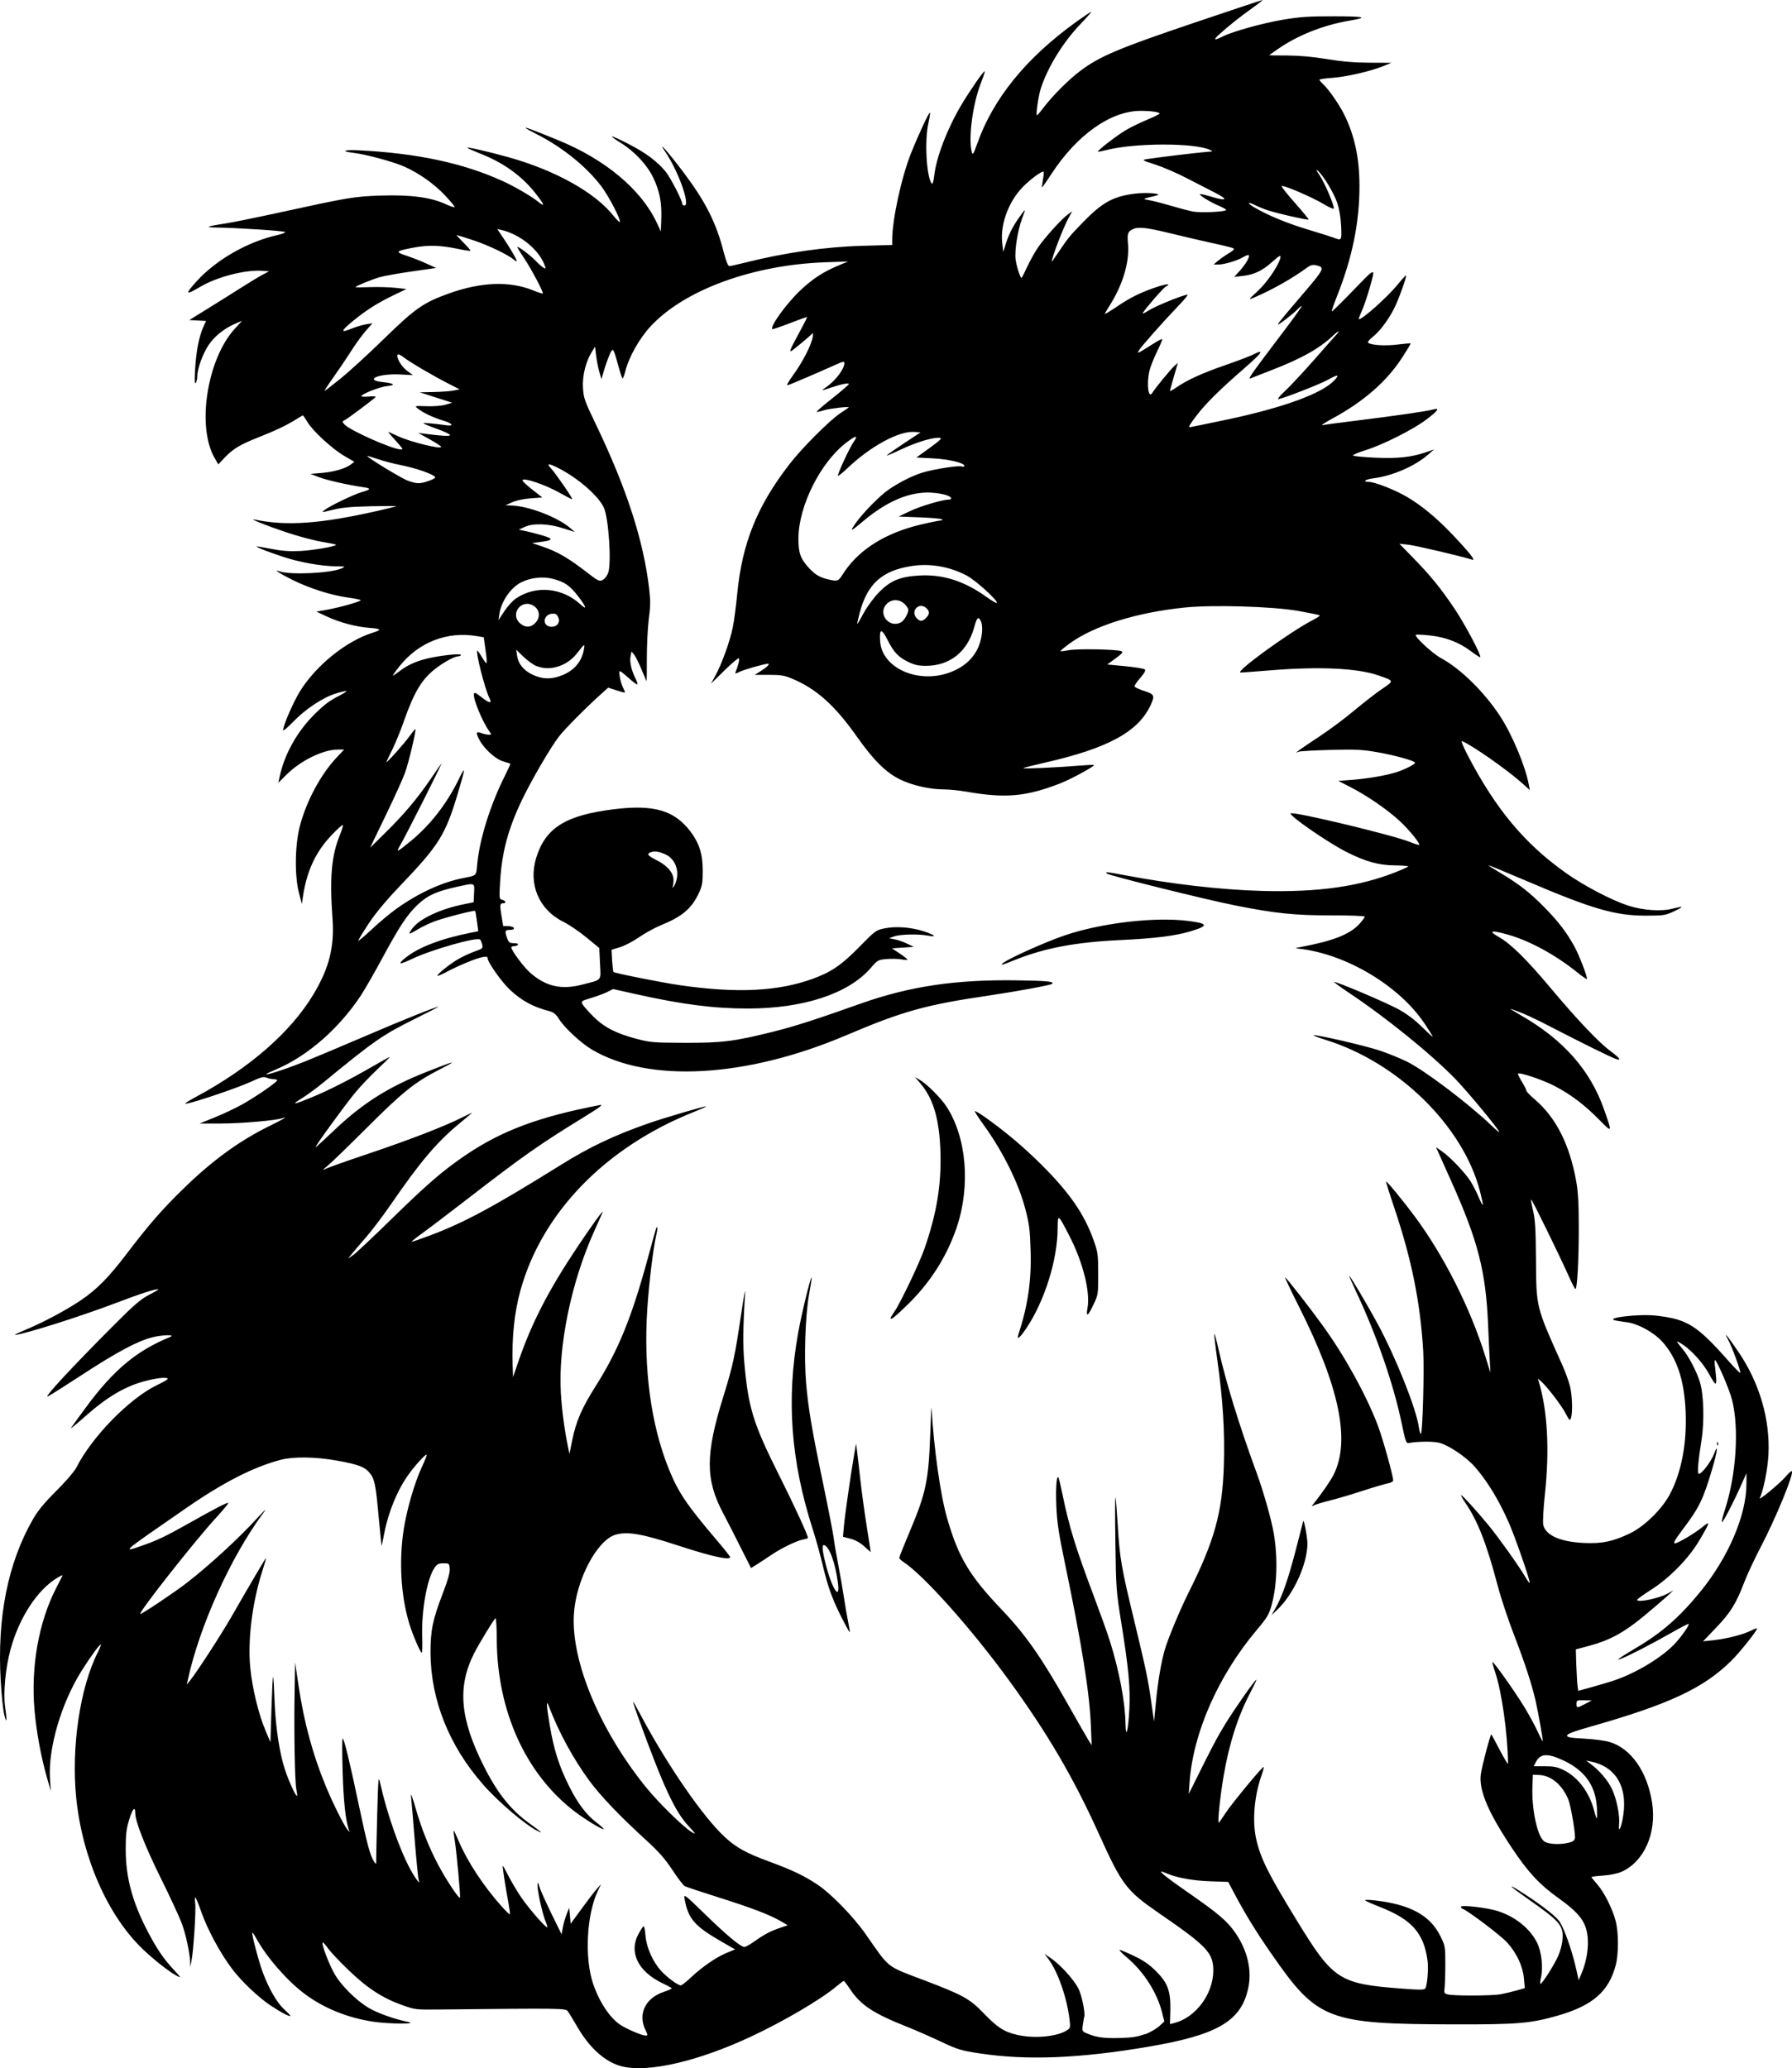 <svg xmlns="http://www.w3.org/2000/svg" xml:space="preserve" id="svg5" version="1.1" viewBox="0 0 445.251 513.864" height="513.864mm" width="445.251mm"><defs id="defs2"></defs><g transform="translate(2178.989,9656.424)" id="layer1"><path id="path233" d="m -2024.289,-9142.964 c -4.123,-0.971 -8.069,-4.408 -11.182,-9.738 -1.052,-1.798 -2.145,-3.592 -2.426,-3.986 -0.552,-0.763 -1.333,-0.775 -31.663,-0.452 -6.153,0.062 -6.289,0.052 -9.485,-1.092 -4.956,-1.774 -8.652,-4.178 -13.317,-8.67 -2.259,-2.173 -4.56,-4.611 -5.112,-5.417 -0.562,-0.807 -1.156,-1.467 -1.312,-1.467 -0.489,0 1.385,5.06 2.832,7.654 1.655,2.962 5.445,6.748 8.611,8.612 2.207,1.302 6.341,2.773 9.704,3.455 2.863,0.583 -4.665,0.543 -8.59,-0.042 -6.32,-0.944 -12.213,-3.319 -16.94,-6.822 -4.394,-3.255 -9.537,-9.132 -12.13,-13.858 -0.469,-0.857 -0.916,-1.494 -1,-1.416 -0.229,0.233 1.635,7.261 2.634,9.919 1.51,4.019 3.488,7.444 5.206,9.029 0.885,0.817 1.614,1.562 1.614,1.653 0,0.406 -2.239,-0.754 -4.956,-2.561 -2.988,-1.998 -7.226,-6.016 -9.485,-9.015 -3.04,-4.028 -6.195,-9.886 -7.798,-14.502 -1.239,-3.572 -1.718,-4.231 -1.406,-1.905 0.25,1.803 -0.448,12.322 -0.958,14.578 l -0.302,1.286 v -1.345 c -0.104,-2.195 -1.01,-6.546 -2.062,-9.437 -0.541,-1.486 -2.863,-6.513 -5.175,-11.17 -3.936,-7.952 -6.393,-14.187 -6.393,-16.231 0,-1.866 -0.666,-1.177 -1.499,1.554 -0.718,2.338 -0.875,3.645 -0.875,7.429 0,6.977 1.676,13.179 5.56,20.569 2.291,4.346 3.863,6.632 6.539,9.509 1.603,1.722 1.708,1.907 0.739,1.416 -1.885,-0.969 -5.56,-3.822 -8.486,-6.602 -8.767,-8.331 -15.139,-22.758 -16.649,-37.695 -1.27,-12.53 0.937,-27.423 5.373,-36.177 0.489,-0.98 0.833,-1.844 0.76,-1.92 -0.219,-0.216 -2.582,3.003 -4.789,6.522 -5.06,8.063 -8.319,19.18 -7.861,26.747 l 0.198,3.123 -0.895,-3.123 c -1.52,-5.288 -2.707,-11.697 -3.165,-17.169 -0.895,-10.655 1.072,-21.7 5.352,-30.03 0.833,-1.616 1.572,-3.065 1.635,-3.22 0.104,-0.155 -0.458,0.073 -1.187,0.497 -5.05,2.977 -9.631,9.986 -11.786,18.038 -1.218,4.53 -1.791,10.711 -1.302,14.071 0.51,3.516 0.406,4.457 -0.208,2.02 -0.281,-1.111 -0.687,-4.975 -0.895,-8.587 -0.895,-15.728 1.812,-29.241 8.059,-40.082 1.229,-2.128 2.822,-4.061 5.789,-7.005 2.249,-2.237 4.456,-4.799 4.914,-5.693 3.925,-7.762 13.306,-17.341 20.189,-20.621 1.395,-0.664 2.541,-1.332 2.551,-1.484 0,-0.498 -2.384,-0.288 -5.341,0.461 -5.196,1.318 -9.673,3.957 -15.451,9.097 -1.957,1.748 -3.425,2.936 -3.248,2.642 0.177,-0.296 1.947,-2.734 3.936,-5.419 6.684,-9.039 12.442,-13.825 20.678,-17.188 1.53,-0.625 -1.718,-0.582 -4.321,0.052 -3.634,0.89 -8.85,3.66 -17.346,9.211 -4.04,2.639 -7.923,5.096 -8.631,5.458 -1.458,0.747 5.674,-6.968 16.336,-17.654 5.039,-5.054 6.726,-6.508 8.704,-7.523 1.353,-0.69 2.405,-1.308 2.343,-1.372 -0.292,-0.292 -4.269,0.984 -10.672,3.427 -8.777,3.344 -23.281,7.913 -24.978,7.865 -0.208,-0.01 1.125,-0.631 2.947,-1.39 4.217,-1.758 9.766,-4.72 13.348,-7.132 4.071,-2.733 6.955,-5.654 11.536,-11.668 5.643,-7.413 8.975,-11.217 14.473,-16.533 7.038,-6.816 13.796,-11.685 21.178,-15.277 3.124,-1.522 4.571,-2.4 3.04,-1.847 -1.603,0.575 -10.318,1.334 -15.285,1.33 h -5.32 l 3.852,-1.556 c 2.124,-0.856 5.247,-2.344 6.945,-3.306 3.394,-1.924 8.465,-5.438 8.475,-5.872 0,-0.151 -0.396,-0.275 -0.895,-0.275 -0.489,0 -1.281,-0.174 -1.749,-0.385 -0.698,-0.318 -1.385,-0.133 -3.967,1.054 -3.103,1.434 -13.348,4.921 -15.784,5.378 -0.937,0.175 -0.271,-0.311 2.416,-1.762 13.265,-7.161 23.416,-16.054 29.018,-25.412 3.884,-6.493 5.216,-11.764 4.717,-18.695 -0.75,-10.399 -0.271,-15.74 1.864,-20.949 0.489,-1.202 0.802,-2.275 0.687,-2.388 -0.115,-0.111 -1.406,1.066 -2.874,2.616 -3.894,4.12 -6.091,8.853 -7.028,15.18 l -0.271,1.837 -0.718,-2.755 c -1.114,-4.282 -1.01,-11.887 0.229,-16.631 1.624,-6.203 5.185,-12.836 9.183,-17.07 l 1.812,-1.928 -1.614,0.01 c -3.655,0.021 -9.214,2.747 -12.713,6.235 l -2.02,2.021 0.271,-1.286 c 1.187,-5.765 4.415,-11.533 8.892,-15.912 2.426,-2.371 3.478,-3.154 6.112,-4.517 0.979,-0.508 1.708,-0.989 1.635,-1.069 -0.104,-0.083 -1.239,0.181 -2.572,0.581 -3.207,0.961 -7.611,3.875 -10.672,7.062 -1.364,1.418 -2.478,2.347 -2.468,2.064 0,-1.223 2.572,-7.077 4.217,-9.723 3.998,-6.412 11.463,-12.423 17.992,-14.476 2.374,-0.749 2.228,-0.984 -0.812,-1.226 -3.446,-0.276 -7.382,-1.335 -10.693,-2.882 l -2.447,-1.145 2.697,-0.481 c 2.957,-0.527 8.08,-1.965 8.309,-2.333 0.104,-0.128 -1.333,-0.433 -3.144,-0.679 -4.154,-0.567 -9.496,-2.261 -13.744,-4.359 -3.103,-1.53 -5.06,-2.813 -3.3,-2.164 2.561,0.952 12.744,0.48 15.42,-0.715 1.072,-0.475 1.02,-0.492 -1.281,-0.524 -3.832,-0.052 -9.079,-0.987 -13.223,-2.359 -3.863,-1.276 -6.612,-2.348 -6.612,-2.573 0,-0.062 1.614,0.198 3.582,0.585 2.624,0.517 4.55,0.66 7.247,0.537 3.321,-0.151 9.277,-1.209 8.902,-1.579 -0.104,-0.083 -1.697,-0.408 -3.603,-0.725 -1.905,-0.317 -5.851,-1.379 -8.788,-2.36 -5.164,-1.732 -9.579,-3.521 -7.715,-3.131 7.861,1.646 16.294,1.04 30.496,-2.188 2.322,-0.528 4.383,-1.035 4.592,-1.125 0.198,-0.094 -2.613,-0.094 -6.247,-0.01 -4.977,0.115 -7.34,0.334 -9.537,0.884 -2.801,0.701 -2.884,0.703 -2.02,0.042 1.343,-1.024 7.278,-3.88 9.162,-4.415 2.384,-0.675 2.499,-0.954 0.489,-1.241 -3.811,-0.546 -9.058,-1.732 -11.057,-2.501 l -2.103,-0.809 2.79,-0.235 c 3.071,-0.259 5.924,-1.091 7.257,-2.111 l 0.854,-0.66 -2.478,-1.444 c -2.999,-1.744 -7.913,-6.272 -9.204,-8.475 -0.521,-0.881 -1.01,-1.6 -1.093,-1.6 -0.104,0 -0.854,0.442 -1.708,0.982 -2.291,1.448 -5.123,2.798 -9.454,4.507 -4.498,1.778 -6.226,2.823 -8.329,5.051 l -1.53,1.623 -0.916,-1.583 c -4.508,-7.792 -1.885,-24.571 5.029,-32.136 l 1.791,-1.962 -1.76,0.752 c -2.634,1.133 -5.06,3.07 -6.518,5.224 -1.458,2.146 -2.822,5.856 -2.832,7.705 0,0.663 -0.177,1.454 -0.396,1.756 -0.281,0.396 -0.333,-0.533 -0.167,-3.306 0.25,-4.446 0.948,-8.092 1.989,-10.443 l 0.729,-1.643 -2.082,-0.109 -2.082,-0.109 4.404,-2.727 c 2.426,-1.5 6.143,-3.833 8.267,-5.184 2.114,-1.351 4.602,-2.852 5.508,-3.334 l 1.655,-0.877 -1.655,-0.119 c -4.269,-0.308 -11.255,1.494 -15.493,3.996 -3.665,2.165 -3.832,1.893 -0.854,-1.398 4.852,-5.354 12.703,-9.84 20.126,-11.495 1.166,-0.26 1.989,-0.597 1.833,-0.748 -0.292,-0.281 -12.067,-1.046 -17.013,-1.106 -3.113,-0.042 -2.499,-0.302 2.405,-1.045 1.614,-0.246 7.476,-1.438 13.036,-2.651 17.492,-3.817 18.741,-4.026 25.384,-4.247 7.299,-0.243 12.39,0.425 16.034,2.104 1.26,0.582 2.291,0.905 2.291,0.717 0,-0.187 -1.072,-1.477 -2.384,-2.867 -2.686,-2.846 -6.33,-5.437 -10.016,-7.107 -2.676,-1.215 -9.621,-3.098 -12.807,-3.472 -3.144,-0.369 -2.291,-0.8 1.239,-0.627 14.556,0.712 26.061,3.16 35.879,7.635 3.092,1.408 7.174,3.794 8.933,5.213 1.749,1.412 1.468,0.642 -0.833,-2.261 -3.363,-4.257 -7.861,-7.484 -13.588,-9.741 -1.614,-0.638 -3.082,-1.293 -3.248,-1.457 -0.364,-0.337 5.404,0.985 10.329,2.368 11.588,3.26 21.428,8.759 25.978,14.524 0.812,1.022 1.52,1.701 1.583,1.51 0.219,-0.662 -2.811,-6.466 -4.612,-8.847 -3.769,-4.956 -9.766,-9.779 -16.159,-12.994 -1.468,-0.737 -2.665,-1.418 -2.665,-1.514 0,-0.191 1.728,0.459 8.027,3.023 11.734,4.776 20.709,12.278 24.572,20.532 l 1.01,2.156 0.115,-3.123 c 0.146,-4.026 -0.406,-6.878 -1.999,-10.214 -1.52,-3.191 -4.716,-6.601 -8.132,-8.691 -1.26,-0.775 -2.228,-1.48 -2.135,-1.567 0.104,-0.083 1.947,0.76 4.134,1.883 4.279,2.194 7.215,4.393 9.246,6.91 1.208,1.51 4.102,7.122 4.102,7.968 0,0.223 0.239,0.405 0.541,0.405 1.52,0 -1.499,-8.493 -4.696,-13.223 -2.228,-3.288 0.448,-0.318 4.311,4.79 5.622,7.448 8.257,12.644 10.162,20.105 0.552,2.145 1.052,3.387 1.364,3.387 0.271,0 2.082,-0.402 4.04,-0.894 9.745,-2.45 19.824,-3.891 28.997,-4.146 l 7.434,-0.207 v -1.214 c 0,-5.089 2.301,-15.647 4.727,-21.699 1.905,-4.747 4.446,-10.171 4.665,-9.952 0.104,0.094 -0.104,1.232 -0.375,2.523 -1.031,4.375 -0.489,13.771 0.875,15.136 0.156,0.165 0.416,-0.739 0.552,-2.01 0.521,-4.593 3.238,-11.675 6.737,-17.572 2.134,-3.584 5.591,-8.576 5.799,-8.367 0.104,0.083 -0.364,1.443 -0.979,3.035 -2.03,5.208 -3.124,13.76 -2.207,17.076 0.219,0.776 0.406,0.476 1.291,-2.02 3.967,-11.3 12.224,-21.459 24.728,-30.434 1.864,-1.337 3.498,-2.431 3.634,-2.431 0.135,0 -1.062,1.364 -2.655,3.03 -4.29,4.47 -8.132,10.688 -9.829,15.906 -0.645,1.96 -1.343,6.783 -0.989,6.763 0.115,-0.01 0.781,-0.771 1.478,-1.701 2.343,-3.1 6.299,-7.078 9.298,-9.333 4.758,-3.591 9.579,-5.628 28.07,-11.874 9.329,-3.152 17.065,-5.73 17.2,-5.73 0.146,0 -1.041,0.93 -2.634,2.067 -3.124,2.242 -5.654,4.255 -8.142,6.491 -1.603,1.441 -1.26,1.589 1.031,0.438 2.332,-1.17 9.798,-3.244 14.597,-4.059 4.467,-0.756 6.497,-0.895 12.89,-0.886 7.726,0.01 8.663,0.268 3.925,1.067 -6.549,1.104 -12.973,3.656 -17.908,7.102 -1.166,0.812 -2.114,1.495 -2.114,1.518 0,0.021 2.03,0.052 4.498,0.052 2.957,0.01 6.33,0.313 9.829,0.889 3.79,0.624 6.872,0.884 10.693,0.902 l 5.362,0.021 -1.989,0.811 c -3.165,1.288 -9.194,2.679 -12.692,2.928 -1.77,0.125 -3.217,0.339 -3.217,0.477 0,0.136 0.437,0.649 0.968,1.138 1.333,1.246 3.905,4.919 5.102,7.319 2.666,5.295 3.884,10.957 3.884,17.998 0,9.045 -1.78,17.737 -5.57,27.293 -0.802,2.019 -1.395,3.733 -1.312,3.81 0.104,0.073 2.488,-2.293 5.372,-5.263 5.831,-6.015 5.602,-6.029 3.8,0.239 -0.489,1.717 -1.291,3.99 -1.77,5.051 -0.479,1.06 -0.781,1.928 -0.656,1.928 0.895,0 7.08,-5.522 9.506,-8.489 1.145,-1.403 2.145,-2.493 2.218,-2.42 0.187,0.183 -1.416,4.777 -2.541,7.3 -1.354,3.025 -3.675,6.284 -5.612,7.866 -1.187,0.974 -1.541,1.457 -1.197,1.642 1.052,0.572 4.321,0.737 7.257,0.37 1.697,-0.213 3.134,-0.337 3.196,-0.275 0.104,0.062 -0.885,1.66 -2.103,3.55 -3.821,5.896 -9.589,10.936 -17.346,15.131 -1.853,1.004 -2.947,1.734 -2.426,1.622 0.521,-0.111 4.404,-0.629 8.631,-1.149 9.569,-1.18 17.221,-2.29 18.814,-2.728 1.812,-0.497 1.353,0.198 -1.614,2.468 -3.207,2.458 -10.787,6.282 -15.16,7.644 -1.843,0.575 -3.228,1.171 -3.071,1.326 0.156,0.155 2.592,0.391 5.414,0.523 5.56,0.26 9.079,-0.108 12.609,-1.32 l 2.082,-0.713 -1.478,1.286 c -3.248,2.845 -8.871,5.285 -13.494,5.859 -2.093,0.259 -2.957,0.911 -1.208,0.911 1.427,0 6.455,1.967 9.319,3.64 3.675,2.142 7.424,5.227 11.266,9.259 4.331,4.551 6.07,6.739 5.112,6.437 -2.822,-0.892 -13.993,-3.517 -15.847,-3.723 l -2.28,-0.254 3.415,3.496 c 4.342,4.454 6.809,7.477 10.297,12.646 2.53,3.762 6.737,11.688 6.383,12.042 -0.104,0.083 -1.125,-0.59 -2.332,-1.491 -2.936,-2.207 -6.205,-3.459 -10.183,-3.902 -1.801,-0.201 -3.373,-0.268 -3.488,-0.148 -0.416,0.416 4.165,4.656 6.216,5.758 4.862,2.605 10.797,8.435 14.733,14.459 2.967,4.544 6.237,12.328 7.101,16.898 l 0.271,1.454 -1.947,-1.754 c -3.665,-3.29 -12.588,-9.524 -14.91,-10.416 -0.281,-0.106 0.344,1.435 1.374,3.424 7.018,13.478 14.15,22.036 24.478,29.36 4.394,3.12 11.203,6.691 15.347,8.057 3.717,1.22 8.35,1.546 11.172,0.783 1.114,-0.301 2.082,-0.48 2.166,-0.399 0.104,0.083 -0.823,0.599 -2.02,1.148 -2.009,0.927 -2.52,1 -6.945,0.995 -7.559,-0.011 -13.275,-1.672 -29.486,-8.6 -5.175,-2.208 -9.444,-3.973 -9.496,-3.921 -0.104,0.052 1.26,0.9 2.915,1.883 4.54,2.692 7.455,4.964 10.953,8.54 3.519,3.593 5.539,6.242 7.486,9.766 1.135,2.08 3.124,7.191 3.124,8.059 0,0.175 -1.114,-0.578 -2.478,-1.674 -5.352,-4.3 -11.682,-7.757 -16.982,-9.277 -4.331,-1.242 -5.248,-1.055 -2.488,0.506 2.999,1.688 6.893,5.526 12.952,12.75 6.518,7.784 11.911,13.461 14.816,15.613 2.322,1.724 2.832,2.435 1.437,1.993 -1.093,-0.342 -8.59,-4.033 -15.711,-7.732 -4.946,-2.571 -7.34,-3.657 -10.464,-4.736 -0.406,-0.141 0.719,0.577 2.489,1.593 10.505,6.021 17.19,13.563 20.616,23.26 2.145,6.04 2.145,6.041 -1.135,2.702 -3.623,-3.689 -7.122,-6.337 -11.162,-8.433 -2.915,-1.513 -8.621,-3.427 -9.027,-3.025 -0.104,0.094 0.333,0.995 0.958,2 0.614,1.004 1.114,2 1.114,2.215 0,0.215 0.927,1.182 2.062,2.149 5.258,4.496 8.631,11.104 10.287,20.174 0.51,2.784 0.666,5.572 0.677,11.733 0,8.039 -0.385,15.255 -0.843,15.23 -0.135,-0.01 -0.802,-1.288 -1.499,-2.847 -2.291,-5.174 -9.329,-19.55 -9.485,-19.389 -0.104,0.083 0.125,1.368 0.479,2.847 0.51,2.147 0.656,4.578 0.708,12.056 0.104,11.979 -0.104,11.445 6.559,26.262 0.718,1.616 1.562,3.924 1.874,5.128 0.593,2.29 0.729,6.834 0.229,8.095 -0.239,0.634 -0.416,0.476 -1.239,-1.149 -0.989,-1.94 -4.633,-6.733 -6.122,-8.034 l -0.843,-0.735 0.229,0.735 c 2.176,7.227 2.717,16.872 1.541,27.95 -0.375,3.453 -0.562,6.876 -0.427,7.606 0.5,2.633 4.206,4.304 10.141,4.57 4.519,0.202 7.122,-0.341 11.39,-2.373 3.613,-1.722 8.059,-6.097 10.006,-9.851 2.842,-5.494 4.175,-12.554 3.842,-20.44 -0.323,-7.839 -2.197,-13.407 -5.872,-17.422 -2.062,-2.251 -5.935,-4.38 -8.631,-4.734 -0.948,-0.126 -2.218,-0.321 -2.801,-0.432 -3.311,-0.626 5.612,-1.727 9.975,-1.23 7.757,0.885 10.1,2.352 18.044,11.324 1.489,1.677 2.77,2.982 2.853,2.9 0.239,-0.245 -2.062,-6.549 -3.051,-8.336 -1.229,-2.221 -0.115,-0.88 2.634,3.163 5.227,7.704 7.861,16.742 7.434,25.445 -0.177,3.612 -1.291,9.165 -2.166,10.792 -0.521,0.968 4.894,-3.482 6.466,-5.315 0.708,-0.837 1.395,-1.427 1.51,-1.312 0.573,0.576 -3.967,11.631 -7.778,18.925 -1.51,2.878 -3.311,6.75 -4.019,8.603 -2.051,5.352 -3.405,7.548 -6.955,11.273 l -3.311,3.461 2.572,-0.274 c 3.29,-0.351 7.413,-1.407 9.339,-2.386 0.823,-0.421 1.499,-0.652 1.499,-0.514 0,0.558 -4.321,5.969 -6.414,8.03 -6.882,6.792 -15.409,10.781 -34.89,16.321 -4.248,1.209 -5.893,1.83 -5.893,2.228 0,0.446 0.802,0.593 4.217,0.768 2.322,0.119 5.164,0.491 6.309,0.827 5.352,1.57 9.423,7.394 10.61,15.168 1.156,7.509 -2.02,14.62 -7.621,17.099 -0.989,0.435 -2.863,0.822 -4.571,0.938 -1.583,0.109 -2.884,0.274 -2.884,0.365 0,0.094 0.635,0.896 1.426,1.789 1.739,1.977 3.832,6.15 4.602,9.196 0.729,2.852 0.739,8.157 0,10.895 -1.697,6.528 -5.695,10.03 -14.306,12.521 -6.757,1.958 -10.1,2.245 -25.738,2.207 -31.61,-0.073 -34.078,-1.032 -45.541,-17.596 -3.852,-5.561 -6.31,-9.561 -8.996,-14.598 l -1.708,-3.212 -4.383,-0.147 c -4.269,-0.144 -8.194,-0.838 -10.735,-1.902 -0.698,-0.29 -1.353,-0.527 -1.447,-0.527 -0.614,0 1.499,1.671 6.58,5.201 7.632,5.298 9.798,7.152 11.828,10.132 2.936,4.296 4.071,9.152 3.165,13.512 -1.718,8.29 -7.538,11.739 -24.791,14.679 -17.096,2.911 -30.215,3.437 -41.877,1.678 -4.748,-0.717 -5.487,-0.941 -9.735,-2.943 -2.52,-1.192 -6.31,-2.85 -8.413,-3.684 -8.423,-3.345 -11.515,-5.388 -14.16,-9.379 -0.739,-1.109 -1.427,-2.016 -1.541,-2.016 -0.115,0 -0.968,0.64 -1.905,1.422 -3.915,3.26 -13.046,8.622 -21.178,12.424 -13.015,6.088 -25.343,8.963 -31.86,7.427 z m 129.898,-8.047 c 1.197,-0.457 2.738,-1.356 3.436,-1.995 l 1.27,-1.162 -0.594,-2.329 c -1.26,-4.925 -4.54,-10.032 -8.663,-13.525 -1.26,-1.06 -2.093,-1.927 -1.853,-1.927 0.229,0 1.853,0.684 3.603,1.52 2.332,1.112 3.79,2.124 5.435,3.765 2.915,2.921 3.644,4.906 3.561,9.718 l -0.104,3.434 0.989,-0.245 c 5.362,-1.321 9.745,-7.153 9.787,-13.031 0,-4.391 -1.51,-6.036 -13.296,-14.148 -8.361,-5.747 -9.339,-7.042 -15.139,-19.847 -6.341,-14.03 -12.817,-25.07 -22.375,-38.2 -9.35,-12.843 -21.219,-26.139 -26.207,-29.367 -0.562,-0.359 -1.01,-0.817 -1.01,-1.018 0,-0.201 1.26,-3.358 2.801,-7.014 3.78,-8.951 4.487,-12.352 4.873,-23.206 0.156,-4.445 0.312,-7.585 0.344,-6.979 0.614,10.374 2.228,21.752 3.925,27.548 2.79,9.606 5.539,14.171 13.619,22.643 5.862,6.151 9.797,11.798 16.471,23.638 2.395,4.243 4.675,8.21 5.06,8.816 l 0.708,1.102 -0.198,-4.958 c -0.323,-8.09 -2.249,-20.104 -6.476,-40.404 -1.489,-7.118 -1.926,-10.006 -2.093,-13.816 -0.187,-4.42 0,-7.833 0.5,-7.378 0.104,0.104 0.583,2.144 1.083,4.537 1.655,7.987 3.155,12.837 7.694,24.922 1.666,4.445 3.478,9.485 4.009,11.203 2.332,7.394 3.821,15.291 3.894,20.569 0.104,4.058 0.666,1.717 0.958,-3.673 0.271,-5.108 -0.208,-10.248 -1.989,-21.304 -1.281,-7.974 -1.333,-8.67 -1.478,-19.835 -0.104,-6.364 -0.104,-11.487 0,-11.386 0.104,0.104 0.354,3.159 0.573,6.796 0.479,8.159 0.885,10.543 4.071,23.691 2.999,12.435 3.446,14.544 4.3,20.569 l 0.656,4.592 0.458,-4.75 c 0.489,-5.147 1.291,-9.893 2.187,-13.025 0.802,-2.784 3.8,-9.993 5.935,-14.255 6.455,-12.88 8.413,-19.964 8.767,-31.736 0.25,-8.302 -0.239,-16.192 -1.593,-25.793 -0.51,-3.603 -0.864,-6.62 -0.77,-6.706 0.104,-0.083 0.531,1.538 1,3.61 1.843,8.271 5.237,19.272 9.464,30.765 1.666,4.519 3.727,11.763 4.29,15.104 1.041,6.125 0.843,12.876 -0.521,17.835 -0.645,2.362 -1.083,3.1 -3.738,6.256 -9.527,11.324 -15.764,25.475 -16.648,37.755 l -0.208,2.938 0.823,-1.652 c 4.904,-9.931 6.216,-12.411 8.277,-15.766 2.426,-3.935 7.486,-11.136 7.684,-10.938 0.104,0.062 -0.635,1.535 -1.541,3.279 -3.103,5.98 -5.216,12.604 -6.591,20.67 -0.895,5.262 -1.562,11.917 -1.156,11.547 0.125,-0.114 0.864,-1.188 1.645,-2.387 1.583,-2.417 9.235,-11.675 9.464,-11.446 0.104,0.083 -0.187,1.123 -0.604,2.318 -1.76,5.135 -2.239,11.19 -1.229,15.645 1.093,4.805 2.999,8.612 10.172,20.32 8.954,14.611 10.443,15.58 25.78,16.759 4.727,0.362 5.82,0.356 6.06,-0.042 0.479,-0.773 0.812,-4.941 0.552,-6.869 -0.927,-6.862 -3.905,-10.236 -11.755,-13.326 -1.926,-0.756 -3.613,-1.502 -3.769,-1.661 -0.146,-0.158 0.812,-0.171 2.124,-0.031 9.006,0.977 14.014,3.679 16.617,8.968 1.156,2.344 1.197,2.576 1.197,7.024 0,2.53 -0.104,5.168 -0.187,5.863 -0.156,1.106 -0.104,1.296 0.739,1.524 1.416,0.405 11.047,0.378 13.265,-0.042 1.083,-0.204 2.863,-0.629 3.957,-0.943 l 1.978,-0.572 -0.229,-2.454 c -0.281,-3.028 -1.791,-6.237 -4.165,-8.879 -1.489,-1.657 -9.579,-7.792 -10.995,-8.333 -0.281,-0.108 -0.51,-0.349 -0.51,-0.535 0,-0.403 3.936,-0.083 7.392,0.608 4.966,0.989 9.485,4.221 11.526,8.26 1.125,2.223 1.583,6.194 0.989,8.721 -0.198,0.858 -0.25,1.561 -0.125,1.561 0.416,0 3.29,-4.502 4.342,-6.795 0.625,-1.367 1.062,-3.041 1.145,-4.408 0.219,-3.362 -0.666,-4.359 -9.006,-10.191 -3.967,-2.774 -4.956,-3.773 -1.749,-1.76 4.581,2.877 8.652,5.947 9.818,7.404 1.166,1.45 3.248,7.229 4.29,11.893 l 0.656,2.938 0.625,-1.469 c 1.718,-3.995 2.155,-8.598 1.114,-11.646 -0.802,-2.369 -2.624,-4.329 -6.778,-7.289 -4.665,-3.337 -7.538,-6.418 -11.505,-12.378 -6.008,-9.014 -8.288,-14.442 -7.767,-18.404 0.271,-1.968 2.405,-10.068 2.613,-9.866 0.104,0.073 1.041,1.859 2.145,3.964 1.104,2.106 2.01,3.581 2.01,3.278 -0.104,-7.416 -1.562,-17.971 -3.269,-22.925 -0.416,-1.195 -0.687,-2.235 -0.614,-2.312 0.219,-0.219 5.383,7.033 7.767,10.913 1.177,1.919 2.697,4.688 3.373,6.152 0.677,1.464 1.291,2.662 1.354,2.662 0.167,0 -1.073,-7.069 -1.77,-10.101 -0.979,-4.254 -2.697,-9.48 -5.404,-16.494 -1.416,-3.656 -3.228,-9.126 -4.029,-12.157 -2.749,-10.442 -4.977,-16.117 -8.08,-20.623 -0.625,-0.908 -1.062,-1.718 -0.979,-1.801 0.167,-0.17 3.863,3.89 6.851,7.528 2.416,2.928 7.59,10.198 8.996,12.63 0.573,0.976 1.093,1.708 1.177,1.627 0.26,-0.254 -3.717,-11.69 -5.268,-15.154 -2.499,-5.613 -5.341,-10.26 -8.413,-13.743 -2.062,-2.342 -6.31,-5.226 -8.684,-5.889 -1.478,-0.413 -5.362,-0.394 -7.726,0.042 -0.594,0.108 -0.802,-0.504 -1.718,-4.916 -1.968,-9.531 -6.216,-21.86 -11.182,-32.41 -1.093,-2.331 -1.926,-4.239 -1.843,-4.239 0.229,0 4.748,7.642 7.09,11.999 4.529,8.398 9.537,20.977 10.193,25.558 0.135,0.96 0.375,1.745 0.521,1.745 0.416,0 0.864,-15.877 0.573,-20.653 -0.718,-12.046 -2.863,-22.66 -7.153,-35.45 -1.208,-3.576 -2.135,-6.555 -2.072,-6.62 0.167,-0.161 4.373,4.962 7.059,8.585 7.309,9.852 13.848,22.809 17.596,34.834 l 1.27,4.062 -0.177,-3.306 c -0.104,-1.818 -0.271,-5.62 -0.396,-8.448 -0.562,-13.457 -2.499,-20.981 -9.287,-36.09 l -3.655,-8.154 1.52,1.052 c 1.978,1.367 5.706,5.277 7.038,7.379 0.583,0.909 1.51,2.728 2.072,4.041 1.218,2.837 1.302,2.431 0.312,-1.449 -4.133,-16.192 -20.251,-32.049 -38.305,-37.676 -1.78,-0.554 -3.165,-1.075 -3.082,-1.158 0.312,-0.308 12.671,2.536 16.367,3.765 2.093,0.698 5.196,1.955 6.893,2.797 4.394,2.177 15.337,10.456 20.97,15.867 1.062,1.019 1.926,1.741 1.926,1.605 0,-0.541 -7.694,-9.852 -10.818,-13.09 -5.956,-6.173 -17.305,-15.369 -26.686,-21.616 -1.999,-1.331 -3.571,-2.482 -3.498,-2.558 0.271,-0.274 12.963,5.111 16.024,6.8 2.051,1.128 4.04,2.63 5.789,4.365 1.468,1.454 2.665,2.548 2.665,2.428 0,-0.119 -0.895,-1.563 -1.989,-3.21 -6.299,-9.46 -19.512,-17.355 -31.256,-18.674 -1.041,-0.118 -1.02,-0.139 0.375,-0.398 8.1,-1.511 12.307,-3.162 14.649,-5.757 0.729,-0.805 1.322,-1.613 1.322,-1.795 0,-0.19 -3.53,-0.329 -8.173,-0.323 -9.225,0.01 -13.983,-0.478 -23.989,-2.466 -7.444,-1.477 -31.402,-7.429 -31.912,-7.927 -0.5,-0.479 0,-0.438 4.279,0.381 11.818,2.247 24.176,3.667 34.266,3.938 13.931,0.374 24.208,-1.079 33.339,-4.71 1.572,-0.625 2.915,-1.239 2.999,-1.367 0.104,-0.128 -1.458,-0.251 -3.405,-0.273 -3.977,-0.042 -7.174,-0.936 -11.911,-3.313 -4.633,-2.327 -14.733,-9.332 -13.869,-9.62 1.187,-0.394 25.343,5.405 29.476,7.071 1.249,0.506 2.343,0.851 2.426,0.765 0.312,-0.315 -2.634,-3.915 -4.956,-6.038 -3.04,-2.785 -8.1,-6.26 -12.067,-8.284 l -3.071,-1.569 3.373,-0.259 c 3.925,-0.301 8.475,-1.086 11.099,-1.915 1.999,-0.633 4.592,-1.949 4.592,-2.339 0,-0.464 -4.977,-1.851 -9.371,-2.615 -3.8,-0.66 -5.393,-0.739 -11.568,-0.574 -3.946,0.105 -7.497,0.302 -7.903,0.437 l -0.729,0.246 0.729,-0.579 c 0.406,-0.318 2.717,-1.883 5.144,-3.479 2.426,-1.596 6.31,-4.495 8.631,-6.443 2.322,-1.949 5.425,-4.354 6.893,-5.345 3.019,-2.042 3.051,-1.967 -0.958,-3.356 -5.227,-1.811 -14.754,-2.245 -27.05,-1.233 -3.644,0.299 -6.862,0.538 -7.163,0.532 -1.614,-0.031 12.171,-10.054 17.919,-13.028 1.072,-0.553 1.864,-1.086 1.77,-1.184 -0.104,-0.094 -2.468,-0.584 -5.258,-1.081 -6.33,-1.129 -21.209,-1.586 -28.258,-0.868 -12.067,1.228 -22.698,4.562 -28.747,9.016 -1.27,0.937 -2.249,1.76 -2.187,1.829 0.104,0.073 1.041,-0.042 2.155,-0.248 2.155,-0.4 11.87,-0.212 12.963,0.25 0.541,0.233 0.312,0.529 -1.416,1.795 l -2.062,1.515 4.477,0.428 c 2.468,0.235 4.654,0.598 4.862,0.804 0.25,0.257 -0.115,0.929 -1.156,2.115 -0.843,0.956 -1.478,1.911 -1.406,2.122 0.104,0.211 1.156,0.711 2.395,1.11 2.53,0.81 2.686,1.124 1.645,3.419 -3.071,6.731 -10.672,10.862 -26.613,14.456 -2.676,0.603 -4.946,1.187 -5.06,1.298 -0.229,0.225 7.632,-0.121 13.567,-0.598 2.114,-0.171 3.905,-0.251 3.977,-0.18 0.271,0.275 -5.758,3.557 -8.444,4.594 -8.486,3.279 -13.587,3.726 -23.218,2.041 -1.791,-0.313 -4.3,-0.571 -5.57,-0.571 -3.457,0 -7.715,-0.943 -10.745,-2.379 -3.644,-1.732 -6.684,-4.727 -11.005,-10.844 -5.435,-7.686 -9.975,-11.749 -15.961,-14.271 -1.957,-0.822 -2.853,-0.971 -5.82,-0.971 h -3.509 l 1.541,-0.975 c 1.551,-0.983 2.311,-1.78 1.708,-1.78 -0.843,0 -6.039,1.492 -7.08,2.03 -0.875,0.45 -1.114,0.478 -0.968,0.113 0.666,-1.619 1.073,-3.285 0.854,-3.504 -0.146,-0.14 -1.76,1.225 -3.603,3.033 l -3.342,3.286 1.114,-2.02 c 1.541,-2.805 3.582,-8.446 4.29,-11.867 0.323,-1.579 0.833,-5.38 1.124,-8.448 1.229,-12.597 4.935,-21.812 12.984,-32.209 3.134,-4.051 9.943,-10.873 12.63,-12.66 1.166,-0.77 2.114,-1.431 2.114,-1.465 0,-0.263 -4.925,0.324 -6.216,0.742 -0.885,0.288 -1.687,0.456 -1.77,0.373 -0.104,-0.083 1.676,-1.603 3.915,-3.378 2.239,-1.774 4.071,-3.354 4.071,-3.511 0,-0.366 -1.843,0 -4.373,0.856 -2.436,0.832 -2.645,0.841 -1.489,0.073 2.457,-1.645 4.758,-4.624 4.758,-6.169 0,-0.457 -0.385,-0.382 -2.114,0.4 -3.384,1.543 -11.099,4.854 -11.87,5.1 -0.5,0.159 -0.104,-0.612 1.364,-2.647 2.291,-3.178 4.415,-7.322 4.748,-9.3 0.125,-0.716 0.104,-1.106 -0.104,-0.879 -0.344,0.45 -4.446,3.881 -5.164,4.316 -0.656,0.393 -0.302,-0.443 1.999,-4.675 1.083,-1.994 1.926,-3.669 1.864,-3.721 -0.104,-0.052 -1.989,0.633 -4.29,1.525 -2.301,0.891 -4.248,1.548 -4.342,1.46 -0.635,-0.635 3.655,-6.538 7.08,-9.734 3.04,-2.834 5.57,-4.481 9.35,-6.069 l 2.384,-0.999 -5.518,0.192 c -18.075,0.631 -35.036,6.814 -43.469,15.85 -2.801,3 -5.414,7.596 -6.32,11.12 -0.26,1.044 -0.583,1.899 -0.698,1.899 -0.125,0 -0.614,-1.447 -1.093,-3.214 -1.249,-4.555 -1.312,-4.624 -2.197,-2.551 -0.416,0.97 -1.031,2.706 -1.364,3.857 l -0.604,2.092 -0.531,-1.806 c -0.292,-0.993 -0.646,-2.811 -0.791,-4.04 l -0.26,-2.234 -0.781,1.239 c -1.531,2.433 -2.426,6.051 -2.228,9.031 0.156,2.492 0.427,3.266 3.144,8.901 7.694,16.02 11.89,28.943 13.306,41.022 0.333,2.854 0.323,4.459 -0.104,7.53 -0.271,2.146 -0.479,6.495 -0.479,9.665 0,3.169 0,5.732 -0.104,5.693 0,-0.042 -0.594,-1.353 -1.239,-2.921 -0.645,-1.567 -1.468,-3.206 -1.822,-3.641 l -0.645,-0.791 -0.239,1.212 c -0.271,1.362 0.229,3.553 1.281,5.61 0.385,0.758 0.552,1.379 0.364,1.379 -0.187,0 -1.166,-0.744 -2.176,-1.653 -1.01,-0.909 -1.957,-1.652 -2.103,-1.652 -0.406,0 0.135,2.868 0.781,4.113 0.312,0.604 0.51,1.144 0.448,1.202 -0.104,0.052 -1.02,-0.195 -2.124,-0.559 l -2.01,-0.663 -1.666,1.494 c -3.832,3.435 -9.131,8.772 -10.578,10.651 -2.072,2.683 -6.653,10.524 -9.079,15.534 -3.519,7.281 -5.102,13.131 -5.539,20.498 -0.26,4.227 -0.239,4.343 0.521,4.543 0.885,0.231 1.072,0.855 0.26,0.855 -0.843,0 -0.895,0.388 -0.448,3.105 l 0.427,2.554 1.249,0.021 c 0.687,0.01 1.322,0.224 1.406,0.476 0.104,0.302 -0.229,0.459 -0.979,0.459 -1.25,0 -1.343,0.283 -0.687,2.087 0.385,1.052 0.614,1.219 1.676,1.219 0.729,0 1.135,0.151 1.01,0.367 -0.125,0.202 -0.552,0.367 -0.947,0.367 -0.385,0 -0.708,0.146 -0.708,0.325 0,0.729 3.092,4.894 4.665,6.272 3.873,3.41 7.726,4.305 12.859,2.985 5.164,-1.329 4.727,-0.816 4.508,-5.26 l -0.177,-3.848 -3.207,-2.642 c -1.77,-1.452 -4.342,-3.203 -5.737,-3.889 -6.07,-3.001 -8.756,-9.373 -6.716,-15.936 2.312,-7.425 7.33,-10.547 19.324,-12.024 9.902,-1.217 15.004,0.274 18.991,5.544 2.197,2.908 3.051,5.64 3.051,9.739 0,3.003 -0.135,3.777 -0.968,5.554 -1.801,3.858 -4.144,5.838 -9.423,7.985 -1.478,0.6 -3.894,1.926 -5.372,2.949 -1.478,1.022 -3.634,2.15 -4.79,2.506 l -2.103,0.648 0.135,2.643 c 0.104,1.454 0.229,2.741 0.344,2.862 0.323,0.313 11.922,2.629 16.482,3.29 14.181,2.049 24.426,1.55 33.089,-1.61 4.581,-1.674 7.111,-3.414 11.547,-7.935 3.915,-3.996 4.102,-4.139 6.237,-4.575 2.832,-0.578 6.674,-0.28 9.829,0.762 2.78,0.917 3.3,1.51 0.916,1.048 -2.301,-0.447 -6.882,-0.345 -8.35,0.186 l -1.291,0.464 1.416,0.267 c 0.781,0.147 2.166,0.628 3.082,1.069 l 1.655,0.802 -2.707,0.184 -2.707,0.183 1.916,1.286 c 1.062,0.707 1.926,1.387 1.937,1.512 0,0.124 -0.687,0.104 -1.52,-0.052 -0.833,-0.153 -2.499,-0.19 -3.696,-0.083 -2.093,0.19 -2.239,0.275 -3.894,2.194 -5.508,6.393 -16.701,10.092 -30.559,10.101 -8.434,0 -16.326,-1.011 -27.852,-3.586 l -5.633,-1.258 -1.354,0.69 c -0.739,0.38 -2.541,1.053 -3.998,1.496 -2.52,0.765 -2.634,0.847 -2.239,1.598 0.239,0.436 1.437,1.796 2.666,3.024 2.676,2.677 5.601,4.192 10.682,5.543 3.436,0.913 4.206,0.979 11.932,1.009 9.371,0.031 12.484,-0.353 22.042,-2.75 5.518,-1.384 10.537,-2.997 21.667,-6.951 12.255,-4.354 23.718,-6.059 39.117,-5.821 7.434,0.116 9.152,0.289 8.569,0.873 -0.323,0.321 -8.84,1.89 -15.909,2.931 -15.587,2.296 -21.178,3.858 -35.265,9.848 -24.832,10.561 -49.092,11.913 -63.211,3.525 -2.665,-1.578 -6.778,-5.403 -8.121,-7.538 -0.802,-1.276 -1.343,-1.711 -2.499,-2.007 -3.915,-1.01 -6.841,-2.601 -9.693,-5.276 -2.041,-1.915 -5.55,-6.857 -5.55,-7.825 0,-0.423 -0.281,-0.491 -1.26,-0.307 -1.614,0.303 -5.831,2.039 -8.871,3.65 -1.291,0.688 -2.353,1.131 -2.353,0.984 0,-0.483 3.446,-3.19 5.508,-4.324 1.114,-0.61 2.884,-1.41 3.936,-1.775 1.77,-0.611 1.905,-0.741 1.697,-1.607 -0.115,-0.517 -0.354,-1.092 -0.521,-1.278 -0.677,-0.733 -11.942,2.452 -16.773,4.738 -3.353,1.591 -3.925,1.514 -1.749,-0.24 3.207,-2.578 8.746,-4.711 16.014,-6.165 l 2.041,-0.409 -0.323,-2.463 c -0.187,-1.355 -0.385,-2.519 -0.458,-2.585 -0.229,-0.227 -7.736,1.712 -10.152,2.621 -1.322,0.497 -3.207,1.407 -4.196,2.023 -0.989,0.616 -1.874,1.053 -1.958,0.969 -0.104,-0.083 0.271,-0.693 0.781,-1.356 1.812,-2.355 6.965,-4.754 12.682,-5.907 l 2.468,-0.499 0.115,-2.266 c 0.125,-2.661 0.323,-2.592 -4.331,-1.557 -4.987,1.108 -7.143,2.074 -9.506,4.265 -2.707,2.502 -4.581,5.315 -9.037,13.574 -1.968,3.637 -4.342,7.769 -5.279,9.183 -5.477,8.264 -13.286,15.056 -21.094,18.349 -5.914,2.5 0.239,0.797 7.268,-2.009 2.416,-0.968 9.11,-3.782 14.868,-6.252 9.412,-4.04 17.607,-7.332 18.252,-7.332 0.125,0 -2.405,1.309 -5.633,2.909 -8.236,4.083 -10.297,5.515 -23.083,16.028 -1.614,1.329 -4.019,3.079 -5.331,3.888 -2.655,1.641 -2.02,1.569 2.499,-0.283 4.061,-1.665 9.256,-4.291 14.754,-7.456 2.478,-1.429 4.592,-2.598 4.696,-2.598 0.115,0 -1.218,1.33 -2.957,2.955 -1.739,1.624 -4.217,4.227 -5.518,5.785 -2.593,3.115 -10.266,13.667 -9.933,13.667 0.115,0 2.082,-1.786 4.363,-3.968 7.195,-6.867 13.629,-10.96 23.146,-14.715 7.434,-2.936 8.038,-3.056 3.384,-0.669 -6.205,3.178 -9.256,5.618 -18.054,14.417 -4.467,4.457 -8.85,8.72 -9.766,9.472 -1.499,1.242 -1.541,1.313 -0.427,0.779 0.677,-0.324 5.31,-1.964 10.318,-3.645 10.204,-3.429 18.981,-6.817 23.323,-9 1.603,-0.805 2.759,-1.335 2.572,-1.179 -0.187,0.156 -1.77,1.476 -3.509,2.933 -5.331,4.447 -9.558,9.463 -16.596,19.717 -1.947,2.828 -4.737,6.522 -6.205,8.209 -1.468,1.687 -3.092,3.582 -3.592,4.212 l -0.916,1.143 1.281,-0.894 c 0.708,-0.492 4.841,-4.373 9.183,-8.623 9.235,-9.034 13.098,-12.376 18.793,-16.233 8.975,-6.078 18.231,-9.525 33.36,-12.425 0.948,-0.181 -0.115,0.619 -4.04,3.026 -10.953,6.73 -14.951,9.536 -28.622,20.095 -4.81,3.717 -10.027,7.681 -11.599,8.808 -1.572,1.128 -2.707,2.049 -2.509,2.049 0.187,0 2.322,-0.745 4.737,-1.654 8.423,-3.175 15.816,-7.169 32.308,-17.449 7.132,-4.451 13.233,-7.345 21.802,-10.338 3.811,-1.333 14.118,-4.363 14.285,-4.198 0.104,0.062 -1.249,0.665 -2.926,1.33 -22.011,8.739 -37.878,25.053 -43.22,44.432 -1.499,5.458 -2.145,11.623 -1.926,18.549 l 0.104,2.939 1.385,-4.041 c 3.248,-9.419 7.424,-17.521 14.483,-28.1 3.623,-5.432 6.695,-9.68 6.383,-8.815 -0.115,0.303 -1.052,2.419 -2.082,4.701 -5.685,12.57 -8.975,28.471 -8.298,40.111 0.229,4.111 0.885,9.12 1.728,13.223 l 0.406,2.02 0.708,-3.47 c 0.948,-4.679 2.384,-7.969 5.904,-13.528 5.57,-8.813 8.871,-16.951 12.932,-31.853 2.145,-7.885 2.072,-7.616 2.259,-7.423 0.104,0.094 0,0.969 -0.239,1.955 -0.781,3.483 -1.791,11.789 -2.218,18.323 -0.968,14.767 0.906,28.725 5.331,39.692 2.353,5.844 4.467,8.969 12.13,17.975 1.718,2.02 3.123,3.797 3.123,3.948 0,0.887 -4.55,-0.121 -12.848,-2.833 -8.996,-2.939 -12.567,-3.567 -15.566,-2.735 -4.685,1.302 -9.985,11.467 -10.422,20.001 -0.594,11.664 6.455,28.52 17.835,42.651 3.186,3.946 9.464,10.111 11.526,11.303 1.062,0.619 0.948,0.41 -0.906,-1.593 -3.405,-3.7 -6.237,-9.817 -12.348,-26.654 -0.812,-2.216 -1.426,-4.072 -1.364,-4.125 0.104,-0.052 0.812,1.263 1.697,2.927 6.664,12.593 15.691,25.698 21.115,30.667 2.884,2.642 5.247,3.943 11.089,6.09 5.675,2.086 8.611,3.498 11.963,5.737 3.363,2.247 8.933,7.991 11.943,12.32 6.008,8.611 4.946,7.777 14.41,11.37 9.714,3.687 11.411,4.624 14.868,8.218 3.446,3.576 5.029,4.6 8.277,5.367 4.258,1.004 9.964,0.482 12.442,-1.138 0.802,-0.525 0.854,-0.735 0.625,-2.623 -0.635,-5.445 -2.915,-11.957 -5.279,-15.107 l -0.947,-1.258 1.655,1.14 c 2.28,1.57 5.664,5.3 6.757,7.455 0.843,1.665 1.76,6.104 1.468,7.083 -0.104,0.235 -0.229,1.138 -0.354,2.005 -0.219,1.542 -0.187,1.589 1.125,2.141 2.291,0.955 4.206,1.209 8.215,1.089 2.915,-0.083 4.383,-0.319 6.028,-0.949 z m -74.424,-101.47 c -3.186,-6.014 -4.29,-8.914 -5.82,-15.302 -0.594,-2.507 -1.655,-6.309 -2.343,-8.448 -5.55,-17.189 -6.684,-32.602 -3.655,-49.252 0.854,-4.711 3.061,-13.736 3.29,-13.503 0.104,0.062 -0.219,1.924 -0.614,4.143 -0.958,5.345 -1.302,15.784 -0.729,22.243 0.583,6.447 1.416,11.372 4.248,24.95 1.281,6.162 2.436,12.112 2.572,13.223 0.125,1.111 0.635,4.087 1.125,6.612 0.489,2.526 1.135,6.246 1.437,8.267 0.302,2.022 0.781,4.79 1.062,6.152 0.281,1.363 0.458,2.477 0.385,2.477 -0.104,0 -0.5,-0.703 -0.958,-1.561 z m -1.957,-10.468 c -0.604,-4.918 -2.093,-9.122 -3.405,-9.558 -0.645,-0.214 -0.541,1.199 0.344,4.712 1.51,5.991 3.603,9.296 3.061,4.846 z m 108.669,6.152 c 1.676,-2.937 3.124,-7.067 5.019,-14.31 1.01,-3.901 1.864,-7.195 1.885,-7.319 0.125,-0.907 1.052,3.866 1.062,5.481 0,5.092 -3.446,12.685 -7.538,16.514 l -1.374,1.286 z m -132.803,-15.021 c -1.364,-2.749 -3.353,-6.66 -4.436,-8.693 -4.415,-8.333 -4.404,-14.584 0.104,-28.999 2.343,-7.569 2.863,-9.999 4.342,-20.014 0.666,-4.546 1.145,-7.108 1.052,-5.694 -0.541,8.571 -0.594,12.953 -0.198,17.447 0.989,11.146 2.176,14.992 8.621,27.867 3.884,7.752 7.184,14.932 7.184,15.597 0,0.094 -0.531,0.265 -1.187,0.388 -1.645,0.309 -5.341,2.101 -7.892,3.822 -1.166,0.788 -2.78,1.848 -3.592,2.354 l -1.468,0.921 z m 30.663,-0.391 c -1.02,-0.918 -2.239,-1.593 -3.436,-1.9 l -1.864,-0.477 0.25,-2.768 c 0.229,-2.616 1.603,-12.197 2.561,-17.828 l 0.437,-2.571 0.229,1.652 c 0.125,0.909 0.489,4.05 0.802,6.979 0.323,2.929 1.041,8.26 1.614,11.846 0.573,3.586 1.02,6.513 1,6.505 0,-0.01 -0.729,-0.656 -1.593,-1.439 z m 111.438,-10.333 c 2.124,-2.647 4.363,-5.872 5.133,-7.391 4.269,-8.409 1.562,-21.688 -8.475,-41.658 -2.072,-4.116 -3.665,-7.473 -3.54,-7.459 0.291,0.031 6.195,7.604 9.433,12.097 5.425,7.516 10.682,17.059 13.577,24.61 1.218,3.193 3.842,12.575 3.842,13.749 0,0.281 -0.594,0.604 -1.374,0.749 -0.76,0.14 -3.53,0.958 -6.153,1.819 -2.624,0.861 -6.258,1.937 -8.08,2.389 -1.822,0.454 -3.634,1.003 -4.04,1.219 -0.614,0.329 -0.666,0.308 -0.323,-0.123 z m -73.143,-42.3 c 2.364,-7.273 3.259,-13.379 3.03,-20.785 -0.156,-5.334 -0.333,-6.684 -1.343,-10.514 -1.687,-6.413 -5.529,-14.136 -10.287,-20.734 -1.229,-1.696 -2.228,-3.238 -2.228,-3.427 0,-0.188 1.114,0.447 2.478,1.413 5.123,3.631 9.6,7.402 14.098,11.875 6.924,6.896 10.61,12.228 12.911,18.659 1.073,3.013 1.156,3.55 1.166,8.362 0,4.907 0,5.248 -1.041,7.433 -1.478,3.192 -2.072,3.604 -1.614,1.124 0.719,-3.976 -1.124,-11.335 -4.487,-17.872 -2.832,-5.522 -2.915,-5.581 -2.936,-2.028 0,7.92 -3.259,18.238 -7.83,25.017 -1.572,2.33 -2.395,2.966 -1.916,1.478 z m -31.767,-4.116 c 0,-0.094 0.427,-0.794 0.958,-1.561 1.51,-2.198 6.226,-12.086 7.465,-15.65 3.061,-8.816 4.227,-15.899 3.967,-24.122 -0.25,-8.056 -1.76,-13.176 -4.977,-16.94 l -1.353,-1.579 1.239,0.717 c 1.718,0.993 5.143,4.406 6.549,6.535 5.06,7.658 6.081,19.831 2.551,30.205 -2.426,7.095 -6.414,13.405 -11.88,18.799 -3.342,3.29 -4.519,4.228 -4.519,3.597 z m 27.737,-87.996 c 0.51,-0.828 10.516,-5.368 15.607,-7.086 9.1,-3.068 22.188,-4.607 30.486,-3.583 5.154,0.637 5.3,1.205 0.677,2.603 -3.748,1.133 -8.923,1.774 -17.575,2.177 -10.797,0.503 -18.544,1.953 -25.78,4.832 -3.623,1.439 -3.655,1.449 -3.415,1.057 z m -88.719,264.747 c -1.78,-3.914 0.104,-7.762 4.529,-9.267 1.145,-0.392 2.082,-0.801 2.072,-0.91 0,-0.11 -0.979,-0.654 -2.155,-1.209 -6.205,-2.939 -8.579,-7.762 -6.07,-12.361 0.552,-1.031 1.135,-1.873 1.27,-1.873 0.146,0 0.344,1.065 0.448,2.368 0.229,2.864 1.801,6.417 3.8,8.636 1.499,1.665 4.227,3.689 4.966,3.689 0.25,0 1.374,-0.876 2.499,-1.946 2.759,-2.618 6.383,-5.105 8.923,-6.137 l 2.082,-0.848 -3.176,-1.82 c -6.986,-4.011 -8.496,-5.746 -9.412,-10.878 -0.208,-1.155 0.156,-0.876 5.06,3.9 5.466,5.33 8.902,8.179 9.85,8.179 0.302,0 1.437,-0.638 2.53,-1.418 2.405,-1.715 3.936,-2.517 6.372,-3.343 l 1.843,-0.626 -1.718,-1.006 c -2.707,-1.582 -7.309,-3.343 -15.576,-5.951 -4.206,-1.325 -7.934,-2.57 -8.298,-2.763 -0.364,-0.194 -1.739,-1.991 -3.051,-3.993 -1.801,-2.739 -3.373,-4.532 -6.33,-7.238 -6.872,-6.28 -11.568,-11.201 -14.41,-15.082 -3.977,-5.447 -7.517,-11.962 -9.923,-18.276 -0.75,-1.991 -0.698,-0.597 0.177,4.624 1.031,6.115 2.312,10.13 4.831,15.174 2.114,4.224 4.238,7.046 6.737,8.949 1,0.759 1.822,1.495 1.833,1.636 0,0.457 -4.498,-2.275 -7.195,-4.327 -12.109,-9.245 -19.2,-24.798 -19.366,-42.447 0,-3.162 -0.167,-5.676 -0.312,-5.589 -0.406,0.248 -4.123,6.356 -5.352,8.79 -4.144,8.223 -3.478,16.143 2.332,27.758 3.384,6.779 6.695,10.976 11.287,14.317 3.28,2.384 3.707,2.776 2.207,2.022 -3.144,-1.589 -9.797,-7.259 -13.577,-11.573 -8.454,-9.64 -12.984,-21.006 -13.056,-32.732 0,-5.515 0.51,-8.153 3.082,-14.824 1.249,-3.259 1.78,-5.137 1.697,-6.06 -0.104,-1.295 -0.156,-1.338 -1.562,-1.338 -1.229,0 -1.583,0.183 -2.259,1.185 -1.822,2.711 -3.217,10.551 -3.019,16.976 0.104,2.234 0,4.063 -0.104,4.062 -0.364,0 -2.384,-4.742 -3.196,-7.53 -1.989,-6.742 -2.478,-15.172 -1.333,-22.866 0.739,-4.98 2.728,-11.86 4.55,-15.753 0.791,-1.689 1.322,-3.07 1.177,-3.07 -0.416,0 -2.717,2.514 -4.373,4.775 -2.801,3.825 -5.123,9.392 -6.133,14.721 -0.323,1.673 -0.625,3.083 -0.677,3.135 0,0.052 -0.375,-3.166 -0.729,-7.15 -0.729,-8.135 -1.01,-9.491 -2.301,-11.022 -1.197,-1.432 -2.853,-2.041 -8.09,-2.984 -5.247,-0.946 -10.787,-1.024 -13.931,-0.197 -6.747,1.775 -14.181,5.559 -23.323,11.876 -16.451,11.358 -16.336,11.257 -11.182,9.472 3.623,-1.254 5.976,-2.365 10.995,-5.196 7.403,-4.174 10.464,-5.754 10.464,-5.391 0,0.191 -1.364,1.826 -3.03,3.636 -5.216,5.663 -19.262,23.493 -18.835,23.918 0.187,0.191 8.684,-5.498 11.588,-7.761 5.82,-4.537 12.744,-10.906 17.627,-16.222 1.937,-2.102 2.311,-2.417 1.343,-1.103 -8.09,10.927 -15.868,28.151 -18.752,41.506 l -0.239,1.103 0.75,-0.918 c 1.624,-1.975 7.767,-11.446 10.37,-15.978 4.883,-8.505 8.423,-14.509 8.538,-14.509 0.104,0 -0.375,1.53 -0.958,3.397 -2.489,7.897 -3.603,17.009 -2.926,23.905 0.5,5.059 2.041,11.438 3.759,15.492 l 1.239,2.936 0.25,-8.024 c 0.135,-4.413 0.312,-8.093 0.406,-8.178 0.104,-0.083 0.25,2.535 0.364,5.82 0.25,6.648 1.249,13.226 2.655,17.398 0.948,2.818 2.686,6.574 2.936,6.325 0.104,-0.073 0,-0.795 -0.167,-1.598 -0.385,-1.776 -0.604,-14.236 -0.437,-24.233 l 0.125,-7.346 0.843,5.697 c 1.353,9.154 3.592,17.407 6.841,25.215 1.739,4.183 4.425,9.559 5.279,10.593 l 0.614,0.734 -0.25,-0.734 c -0.802,-2.356 -1.312,-7.211 -1.52,-14.417 -0.135,-4.495 -0.146,-8.172 0,-8.172 0.354,0 1.687,5.438 3.946,16.161 2.155,10.221 2.905,13.014 3.925,14.509 0.469,0.684 0.5,0.645 0.469,-0.551 0,-0.707 0.104,-5.748 0.25,-11.203 0.271,-9.455 0.302,-9.814 0.77,-7.713 1.645,7.433 4.821,16.476 7.507,21.387 1.353,2.46 2.613,4.033 2.03,2.537 -0.125,-0.343 -0.573,-4.792 -0.979,-9.886 -0.406,-5.095 -0.823,-10.008 -0.927,-10.917 -0.115,-0.964 0.333,0.182 1.073,2.755 1.551,5.403 3.353,9.917 5.789,14.509 1.864,3.512 5.019,8.261 5.3,7.979 0.198,-0.194 -0.843,-11.488 -1.312,-14.384 -0.198,-1.199 -0.312,-2.228 -0.26,-2.284 0.104,-0.062 0.656,1.172 1.322,2.732 2.135,5.009 6.153,11.107 10.589,16.06 1.052,1.184 1.989,2.08 2.062,1.994 0.104,-0.083 -0.104,-1.316 -0.333,-2.73 -0.719,-3.758 -1.551,-9.165 -1.437,-9.299 0.104,-0.062 0.708,1.093 1.458,2.571 0.76,1.478 2.218,3.92 3.259,5.428 1.843,2.687 6.07,7.513 6.341,7.244 0.104,-0.073 -0.125,-0.766 -0.448,-1.535 -0.729,-1.754 -1.978,-7.35 -1.968,-8.817 0,-0.989 0.104,-0.933 0.562,0.552 0.302,0.909 1.655,3.884 2.988,6.612 l 2.436,4.958 0.291,-1.652 c 0.156,-0.91 0.583,-2.397 0.937,-3.306 l 0.656,-1.653 0.188,1.988 0.177,1.987 2.759,-3.776 c 1.51,-2.077 3.217,-4.294 3.78,-4.926 l 1.031,-1.148 -0.739,1.523 c -2.863,5.874 -3.446,16.706 -1.26,23.216 1.52,4.505 4.154,8.485 6.747,10.207 1.614,1.067 5.393,2.681 6.31,2.693 0.573,0.01 0.562,-0.117 -0.104,-1.552 z m 230.217,-46.601 c 0.531,-0.194 0.823,-0.607 0.823,-1.139 0,-1.805 -1.104,-8.044 -1.655,-9.36 -1.52,-3.66 -4.248,-5.961 -7.215,-6.096 l -1.593,-0.073 -0.115,2.938 c -0.208,5.473 1.145,12.04 2.79,13.511 1.031,0.933 4.717,1.05 6.966,0.22 z m 12.598,-5.338 c 1.624,-7.824 -1.364,-13.339 -7.913,-14.615 l -1.104,-0.214 1.104,0.809 c 2.187,1.603 4.321,4.107 5.331,6.262 1.145,2.42 1.978,6.524 1.77,8.724 -0.198,2.049 0.302,1.449 0.812,-0.965 z m -6.362,-3.451 c -0.354,-5.192 -3.019,-8.918 -8.111,-11.338 -4.071,-1.935 -5.893,-1.854 -7.018,0.308 l -0.541,1.05 h 2.749 c 2.218,0 3.124,0.185 4.717,0.964 3.561,1.744 6.455,5.633 7.59,10.229 0.239,0.96 0.521,1.745 0.625,1.745 0.104,0 0.104,-1.332 0,-2.958 z m -2.863,-25.476 1.635,-0.852 -1.905,-0.042 c -1.801,-0.042 -1.905,0.01 -1.905,0.868 0,1.105 0.115,1.106 2.176,0.021 z m 7.007,-5.771 c 5.497,-1.797 12.161,-5.818 15.337,-9.272 1.666,-1.81 3.582,-4.572 3.342,-4.817 -0.104,-0.094 -2.062,0.921 -4.373,2.247 -4.519,2.584 -10.86,5.853 -12.432,6.402 -0.916,0.323 -0.927,0.313 -0.219,-0.226 0.396,-0.31 2.301,-1.491 4.217,-2.624 6.133,-3.619 10.724,-7.657 15.743,-13.843 7.038,-8.658 11.463,-19.089 11.432,-26.934 v -2.495 l -1.218,2.755 c -1.916,4.346 -4.665,9.646 -4.883,9.428 -0.115,-0.109 0.219,-1.49 0.739,-3.068 2.842,-8.696 3.592,-20.446 1.739,-27.48 -0.677,-2.588 -3.769,-9.733 -4.206,-9.733 -0.104,0 -0.104,0.661 0,1.469 0.104,0.808 0.208,2.13 0.292,2.938 0.104,0.808 0,1.469 -0.156,1.469 -0.177,0 -0.854,-1.02 -1.52,-2.267 -1.406,-2.633 -4.144,-5.75 -6.424,-7.322 -0.875,-0.604 -1.593,-0.993 -1.593,-0.864 0,0.129 0.562,0.896 1.26,1.704 1.562,1.831 3.613,5.719 4.415,8.382 0.948,3.107 1.125,9.736 0.396,14.325 -0.885,5.565 -1.104,8.448 -0.645,8.448 0.708,0 3.009,-3.033 3.738,-4.931 1.156,-3.009 0.864,-0.703 -0.489,3.862 -2.197,7.401 -3.186,9.438 -7.09,14.623 -2.134,2.846 -2.634,3.709 -2.124,3.709 0.666,0 4.862,-2.458 6.559,-3.844 2.353,-1.911 2.311,-1.647 -0.489,3.096 -2.645,4.505 -7.372,9.328 -12.046,12.315 -1.874,1.193 -3.405,2.301 -3.405,2.463 0,0.772 5.331,-0.324 7.58,-1.56 l 1.426,-0.782 -1.655,1.528 c -0.916,0.84 -3.561,3.096 -5.883,5.014 -4.79,3.959 -8.371,5.888 -13.4,7.232 l -3.311,0.883 0.104,3.631 c 0.104,1.997 0.187,4.316 0.291,5.153 l 0.198,1.522 3.196,-0.88 c 1.76,-0.484 4.279,-1.231 5.591,-1.659 z m 25.738,-58.938 c 0,-0.428 0.104,-0.514 0.219,-0.222 0.104,0.266 0.104,0.582 0,0.704 -0.125,0.123 -0.219,-0.094 -0.198,-0.482 z m -328.161,-132.824 c 5.352,-3.851 11.297,-6.594 16.534,-7.633 3.519,-0.699 3.301,-0.487 3.571,-3.415 0.562,-6.204 3.228,-14.746 6.903,-22.066 0.791,-1.587 1.395,-2.921 1.333,-2.964 -0.104,-0.042 -0.843,-0.287 -1.718,-0.541 -1.957,-0.561 -4.748,-3.074 -5.956,-5.349 -0.989,-1.852 -0.864,-2.217 0.552,-1.678 0.541,0.208 1.333,0.378 1.749,0.378 0.718,0 0.718,-0.042 0.156,-0.827 -1.749,-2.436 -4.081,-8.083 -3.832,-9.303 0.104,-0.468 0.458,-0.317 1.77,0.726 2.062,1.639 2.811,1.751 2.082,0.313 -1.104,-2.176 -3.446,-11.334 -3.019,-11.765 0.104,-0.073 0.583,0.626 1.135,1.56 0.541,0.934 1.072,1.618 1.177,1.519 0.104,-0.094 0,-1.587 -0.271,-3.306 l -0.437,-3.125 -1.708,-0.291 c -7.434,-1.265 -14.556,1.541 -19.324,7.61 -0.948,1.208 -1.635,2.197 -1.52,2.197 0.115,0 0.916,-0.544 1.791,-1.21 2.155,-1.643 4.654,-2.663 8.152,-3.333 3.54,-0.674 7.205,-0.958 6.945,-0.537 -0.104,0.168 -0.437,0.305 -0.729,0.305 -0.843,0 -3.446,1.406 -5.477,2.956 -3.478,2.653 -5.404,5.836 -7.934,13.042 -0.843,2.412 -2.166,5.665 -2.947,7.226 -0.781,1.561 -1.426,2.921 -1.426,3.022 0,0.362 4.394,-4.544 5.716,-6.389 0.75,-1.039 1.406,-1.838 1.468,-1.773 0.26,0.256 -1.666,8.351 -2.582,10.877 -0.541,1.485 -2.717,6.278 -4.831,10.652 l -3.842,7.952 4.092,-4.04 c 4.56,-4.519 7.746,-8.322 11.078,-13.223 1.229,-1.818 2.384,-3.47 2.561,-3.67 0.437,-0.489 -8.819,17.872 -10.172,20.175 -1.218,2.074 -0.979,1.986 2.624,-0.979 4.831,-3.961 9.017,-9.387 11.942,-15.468 1.645,-3.416 1.583,-2.642 -0.292,3.591 -3.144,10.49 -4.644,12.892 -14.462,23.156 -3.394,3.551 -5.997,6.688 -7.705,9.264 -1.416,2.143 -2.572,4.051 -2.572,4.242 0,0.19 1.468,-1.035 3.259,-2.721 1.791,-1.685 4.56,-4.006 6.164,-5.158 z m 69.749,-7.832 c 0.364,-2.409 -0.812,-4.766 -2.853,-5.688 -1.624,-0.741 -2.749,-0.892 -3.748,-0.509 -1.01,0.387 -0.646,0.837 1.603,1.969 2.665,1.348 4.196,3.204 4.133,5.009 0,0.706 -0.146,1.483 -0.271,1.725 -0.125,0.243 0,0.129 0.344,-0.252 0.302,-0.381 0.666,-1.395 0.791,-2.254 z m -28.747,-50.13 c 3.103,-1.162 5.06,-3.414 5.602,-6.44 0.281,-1.598 0.271,-1.591 -1.77,0.988 -2.509,3.162 -6.747,4.442 -10.1,3.047 -0.75,-0.312 -2.176,-1.345 -3.155,-2.295 l -1.791,-1.728 0.219,1.461 c 0.354,2.359 2.041,4.154 4.852,5.154 2.03,0.723 3.852,0.667 6.143,-0.187 z m 96.279,-0.689 c 4.04,-1.42 6.695,-4.018 7.778,-7.598 0.614,-2.053 0.677,-4.328 0.146,-5.327 -0.625,-1.154 -0.937,-0.842 -1.603,1.585 -1.697,6.113 -6.049,9.601 -12.005,9.607 -1.895,0 -2.853,-0.215 -4.477,-1.01 -2.384,-1.164 -3.55,-2.411 -5.071,-5.437 -1.499,-2.972 -2.062,-2.844 -1.822,0.415 0.458,6.514 9.235,10.51 17.055,7.764 z m -102.796,-12.333 c 1.458,-1.454 1.177,-3.526 -0.604,-4.446 -2.988,-1.545 -5.664,2.301 -3.124,4.487 1.291,1.107 2.593,1.092 3.728,-0.042 z m 5.706,0.121 c 0.302,-0.576 0.312,-1.016 0,-1.676 -0.333,-0.724 -0.635,-0.873 -1.593,-0.78 -1.416,0.137 -2.228,1.673 -1.406,2.664 0.718,0.854 2.488,0.73 2.988,-0.208 z m 76.017,-2.773 c 0.864,-1.582 2.541,-3.82 3.8,-5.098 2.811,-2.843 5.185,-3.818 9.964,-4.09 5.82,-0.331 11.13,1.36 16.617,5.287 1.468,1.052 2.665,1.732 2.665,1.51 0,-0.806 -5.383,-5.656 -7.528,-6.784 -4.279,-2.247 -9.1,-3.082 -13.692,-2.369 -7.392,1.146 -11.057,4.483 -12.931,11.763 -0.375,1.429 -0.625,2.6 -0.552,2.6 0.104,0 0.802,-1.269 1.655,-2.82 z m 9.194,2.441 c 0.781,-0.416 1.812,-2.193 1.812,-3.11 0,-0.323 -0.437,-0.992 -0.968,-1.488 -1.302,-1.209 -3.165,-1.209 -4.373,0 -2.384,2.384 0.541,6.196 3.53,4.597 z m 6.226,-1.091 c 0.885,-0.884 0.927,-1.587 0.156,-2.36 -1.77,-1.772 -4.175,0.565 -2.488,2.424 0.781,0.866 1.416,0.849 2.332,-0.062 z m -101.901,-4.834 c 4.914,-3.332 11.463,-2.732 16.034,1.469 1.718,1.579 1.478,0.651 -0.489,-1.899 -2.176,-2.825 -3.405,-3.674 -6.403,-4.456 -2.489,-0.646 -5.539,-0.295 -7.903,0.913 -2.53,1.289 -4.894,4.723 -5.341,7.764 l -0.239,1.595 1.447,-2.204 c 0.791,-1.212 2.093,-2.645 2.894,-3.182 z m 21.896,-4.849 c 0.354,-0.262 0.802,-0.929 1.01,-1.482 0.875,-2.277 0.146,-13.505 -1.041,-16.184 -1.281,-2.907 -6.455,-7.42 -11.328,-9.882 -2.457,-1.242 -3.051,-1.229 -1.853,0.042 1.104,1.162 5.477,7.508 5.3,7.686 -0.104,0.062 -1.416,-0.623 -3.009,-1.528 -3.644,-2.075 -9.35,-3.993 -9.35,-3.14 0,0.203 1.104,1.239 2.457,2.303 l 2.468,1.935 -2.926,0.22 c -1.749,0.132 -3.582,0.524 -4.571,0.98 l -1.655,0.759 1.468,0.042 c 4.206,0.106 11.401,2.853 14.597,5.574 l 1.197,1.017 -2.936,-0.937 c -3.696,-1.18 -7.434,-1.309 -9.548,-0.33 l -1.468,0.68 1.645,0.342 c 0.916,0.188 2.801,0.676 4.196,1.084 2.874,0.838 2.749,1.222 -0.521,1.634 l -2.02,0.255 2.384,0.808 c 4.008,1.356 6.612,2.88 11.88,6.968 2.301,1.785 2.655,1.898 3.623,1.162 z m 59.108,-0.851 c 3.571,-5.792 9.527,-9.874 17.773,-12.201 2.114,-0.598 6.403,-1.508 7.101,-1.508 0.104,0 0.104,-0.124 -0.104,-0.276 -0.156,-0.151 -2.613,-0.363 -5.477,-0.472 l -5.206,-0.197 2.759,-1.323 c 2.541,-1.224 8.069,-2.875 9.61,-2.875 0.375,0 0.666,-0.139 0.666,-0.308 0,-0.62 -2.082,-1.241 -4.769,-1.422 -5.383,-0.363 -11.172,2.058 -17.263,7.228 -2.905,2.459 -3.207,2.552 -1.833,0.557 1.812,-2.643 6.143,-7.068 8.444,-8.623 2.686,-1.827 5.976,-3.458 8.444,-4.196 2.811,-0.838 8.736,-1.76 9.579,-1.49 0.385,0.123 0.708,0.062 0.708,-0.14 0,-0.741 -3.915,-1.668 -7.903,-1.87 l -4.04,-0.204 3.311,-2.387 c 2.572,-1.863 3.134,-2.413 2.53,-2.499 -1.52,-0.217 -5.893,1.086 -9.61,2.864 -2.082,0.992 -3.696,1.668 -3.592,1.502 0.104,-0.166 2.03,-1.521 4.29,-3.013 l 4.102,-2.711 -1.541,-0.115 c -3.821,-0.281 -10.901,3.563 -16.659,9.053 -1.166,1.108 -2.197,1.93 -2.301,1.828 -0.239,-0.239 2.915,-7.047 3.915,-8.453 1.208,-1.703 0.541,-1.61 -1.895,0.26 -6.403,4.932 -11.765,15.628 -11.859,23.688 0,3.614 0.448,5.024 2.53,7.33 1.53,1.698 2.738,2.431 4.821,2.922 2.291,0.538 2.582,0.459 3.457,-0.951 z m -102.776,-23.477 c 0.948,-0.322 1.718,-0.714 1.718,-0.873 0,-0.68 -4.654,-2.335 -8.85,-3.151 -1.541,-0.298 -3.977,-0.943 -5.425,-1.434 -1.437,-0.491 -2.613,-0.836 -2.613,-0.767 0,0.395 8.559,5.599 10.1,6.14 2.291,0.806 2.926,0.816 5.071,0.083 z m -6.934,-8.689 c -0.375,-0.455 -1.27,-1.467 -1.989,-2.25 -0.708,-0.783 -1.125,-1.353 -0.927,-1.267 0.208,0.083 1.281,0.578 2.384,1.092 3.019,1.397 10.662,3.28 10.651,2.625 0,-0.16 -1.281,-1.006 -2.842,-1.878 l -2.842,-1.586 1.645,0.209 c 4.602,0.58 6.247,0.662 6.247,0.311 0,-0.203 -1.489,-0.902 -3.301,-1.552 -1.822,-0.651 -3.311,-1.263 -3.311,-1.362 0,-0.172 2.665,0.052 5.601,0.475 2.135,0.305 1.655,-0.47 -0.718,-1.16 -2.322,-0.676 -4.998,-1.944 -6.278,-2.985 -0.843,-0.675 -0.823,-0.68 2.207,-0.575 1.78,0.062 3.727,-0.094 4.685,-0.381 l 1.645,-0.487 -4.029,-1.293 -4.029,-1.292 3.488,-0.073 c 1.916,-0.042 4.154,-0.206 4.956,-0.369 l 1.468,-0.295 -2.624,-1.341 c -4.019,-2.054 -9.704,-5.388 -11.214,-6.571 -0.791,-0.626 -1.437,-0.909 -1.572,-0.689 -0.416,0.664 0.989,3.011 2.426,4.049 l 1.395,1.013 -3.196,-0.162 c -5.341,-0.271 -9.11,1.381 -4.331,1.893 2.915,0.311 3.384,0.782 1.02,1.009 -1.708,0.166 -6.33,1.982 -6.33,2.493 0,0.145 0.875,0.185 1.937,0.094 1.229,-0.11 1.791,-0.042 1.562,0.178 -0.854,0.81 -6.684,5.175 -7.476,5.588 -0.823,0.435 -0.833,0.473 -0.187,1.18 1.312,1.458 11.828,6.137 13.869,6.176 0.687,0.01 0.687,0 0,-0.812 z m 205.26,-6.554 c 13.9,-2.935 23.573,-6.437 26.696,-9.676 1.541,-1.593 1.02,-1.669 -1.541,-0.223 -1.937,1.09 -11.422,4.777 -12.317,4.786 -0.271,0 0.51,-0.918 1.728,-2.047 1.218,-1.129 4.498,-4.641 7.278,-7.805 2.78,-3.165 5.258,-5.973 5.518,-6.24 0.979,-1.033 0.396,-0.886 -0.739,0.185 -3.519,3.338 -7.903,5.801 -15.514,8.736 -2.218,0.857 -4.331,1.682 -4.685,1.835 -1.385,0.599 -1.489,0.743 8.434,-12.382 2.249,-2.98 3.967,-5.418 3.811,-5.418 -0.156,0 -0.594,0.351 -0.979,0.78 -0.895,0.994 -4.925,4.113 -4.925,3.81 0,-0.248 1.312,-1.843 6.455,-7.857 5.091,-5.956 5.268,-6.355 3.051,-6.844 -0.885,-0.193 -1.406,-0.052 -2.291,0.596 -3.582,2.649 -8.902,5.644 -13.244,7.459 -1.395,0.582 -1.364,0.532 0.958,-1.597 2.218,-2.029 4.966,-5.967 5.602,-8.008 0.364,-1.182 0,-1.039 -2.051,0.796 -2.322,2.091 -4.373,3.063 -7.111,3.382 l -2.207,0.255 1.353,-1.506 c 1.52,-1.681 2.593,-3.543 2.249,-3.887 -0.125,-0.124 -0.739,0.083 -1.364,0.469 -1.437,0.88 -4.779,1.87 -6.258,1.853 l -1.125,-0.01 1.104,-0.924 c 0.604,-0.508 1.822,-1.354 2.697,-1.879 1.135,-0.675 1.458,-1.036 1.104,-1.229 -0.271,-0.149 -2.561,-0.718 -5.091,-1.264 -2.52,-0.546 -7.215,-1.637 -10.433,-2.426 -6.112,-1.498 -8.173,-1.717 -9.516,-1.012 -1.229,0.648 -1.343,1.033 -1.114,3.802 0.354,4.484 -1.364,10.114 -4.665,15.275 -0.594,0.927 -1.083,1.79 -1.083,1.919 0,0.128 1.364,-0.697 3.03,-1.833 3.269,-2.226 5.997,-3.561 9.943,-4.873 2.436,-0.81 3.623,-0.841 2.155,-0.062 -0.645,0.347 -5.019,5.361 -5.726,6.566 -0.146,0.258 0.521,-0.031 1.478,-0.64 1.551,-0.985 6.809,-3.181 9.319,-3.892 0.698,-0.197 0.208,0.483 -2.02,2.821 -4.092,4.288 -9.308,10.2 -9.787,11.085 -0.427,0.806 -0.396,0.789 4.071,-2.017 0.895,-0.562 1.697,-0.956 1.77,-0.877 0.104,0.083 -0.521,1.524 -1.333,3.21 -0.812,1.686 -1.645,3.809 -1.853,4.718 -0.75,3.317 -0.239,7.078 0.739,5.415 0.625,-1.07 4.602,-5.914 5.497,-6.701 l 0.833,-0.734 -0.208,0.734 c -0.125,0.404 -0.562,1.931 -0.979,3.393 -0.427,1.462 -0.77,2.751 -0.77,2.864 0,0.114 0.729,-0.294 1.614,-0.904 2.717,-1.864 6.393,-3.543 12.151,-5.535 3.019,-1.046 6.112,-2.219 6.872,-2.605 2.999,-1.53 2.374,-0.549 -2.166,3.398 -5.997,5.213 -9.506,8.672 -11.703,11.534 -1.885,2.463 -2.249,3.096 -1.78,3.096 0.104,0 4.196,-0.841 9.069,-1.871 z m -219.93,-10.396 c 2.02,-1.622 6.82,-6.013 10.651,-9.758 7.736,-7.545 9.766,-8.957 16.149,-11.236 7.944,-2.84 15.014,-3.094 20.824,-0.75 1.26,0.51 2.353,0.868 2.426,0.795 0.26,-0.254 -2.947,-6.287 -4.737,-8.932 -0.989,-1.465 -1.708,-2.663 -1.583,-2.663 0.469,0 3.353,2.199 4.571,3.485 0.708,0.742 1.583,1.512 1.947,1.708 0.614,0.338 0.625,0.285 0.104,-1.02 -1.551,-3.725 -6.133,-7.349 -10.578,-8.368 l -1.031,-0.236 1.426,2.124 c 1.77,2.62 3.394,5.394 3.394,5.795 0,0.166 -0.292,0.052 -0.646,-0.262 -1.447,-1.26 -6.414,-3.647 -10.131,-4.867 -2.176,-0.713 -4.04,-1.296 -4.144,-1.296 -0.104,0 0.666,0.844 1.697,1.876 1.031,1.032 1.812,1.943 1.728,2.026 -0.104,0.083 -1.374,-0.105 -2.853,-0.417 -4.56,-0.959 -7.559,-1.06 -11.172,-0.379 -4.633,0.874 -4.8,1.056 -1.812,2.047 1.395,0.463 3.613,1.333 4.925,1.935 l 2.384,1.092 -6.029,0.862 c -3.321,0.474 -6.934,1.121 -8.028,1.44 -1.978,0.575 -5.966,2.218 -5.966,2.458 0,0.073 1.614,0.073 3.582,0 1.978,-0.073 4.821,0.01 6.341,0.171 l 2.749,0.295 -3.176,1.528 c -3.925,1.885 -6.737,3.658 -9.912,6.245 -3.259,2.645 -3.446,3.24 -0.687,2.118 1.187,-0.48 2.863,-0.986 3.727,-1.125 l 1.583,-0.252 -1.697,1.933 c -0.927,1.064 -2.572,3.337 -3.655,5.052 -1.083,1.714 -3.092,4.683 -4.456,6.599 -1.364,1.915 -2.28,3.357 -2.02,3.205 0.25,-0.153 2.114,-1.604 4.134,-3.226 z m 170.38,-27.538 c 0.687,-1.489 1.905,-3.679 2.717,-4.867 1.676,-2.461 5.893,-7.117 7.455,-8.229 l 1.041,-0.748 -0.864,1.572 c -1.281,2.293 -4.206,9.878 -4.227,10.934 0,0.094 0.76,-0.976 1.708,-2.387 2.207,-3.326 2.946,-4.219 6.122,-7.465 4.727,-4.843 7.382,-6.315 12.588,-7.009 3.176,-0.422 7.622,-0.031 5.466,0.48 -3.509,0.832 -3.467,0.806 -1.645,1.116 0.906,0.155 3.301,0.771 5.321,1.369 2.02,0.597 4.498,1.248 5.508,1.447 1.916,0.377 8.267,0.073 8.267,-0.401 0,-0.149 -0.791,-0.601 -1.76,-1.004 -2.093,-0.867 -4.998,-2.648 -4.737,-2.903 0.104,-0.104 1.343,0.175 2.77,0.607 3.946,1.199 4.383,0.763 0.968,-0.973 -1.614,-0.824 -4.842,-2.485 -7.184,-3.692 -2.332,-1.208 -5.789,-2.696 -7.684,-3.307 -3.228,-1.04 -3.363,-1.126 -2.187,-1.334 1.853,-0.324 13.109,-1.684 15.035,-1.815 1.603,-0.109 1.624,-0.127 0.677,-0.538 -3.998,-1.748 -18.679,-1.698 -25.634,0.083 -1.104,0.282 -2.062,0.461 -2.124,0.396 -0.229,-0.232 4.904,-4.174 7.07,-5.423 1.208,-0.701 3.561,-1.841 5.227,-2.534 1.655,-0.693 3.019,-1.364 3.03,-1.491 0,-0.378 -2.135,-0.688 -4.727,-0.683 -7.413,0.01 -15.795,5.944 -22.146,15.672 -1.229,1.892 -2.291,3.395 -2.343,3.339 -0.104,-0.052 0.104,-0.913 0.229,-1.906 0.187,-0.992 0.26,-1.885 0.167,-1.981 -0.312,-0.316 -3.269,1.848 -5.154,3.774 -3.571,3.657 -5.654,9.333 -5.123,13.958 l 0.26,2.192 0.625,-2.007 c 0.77,-2.46 1.749,-4.376 3.478,-6.782 1.53,-2.132 1.562,-2.109 0.583,0.456 -1.083,2.848 -1.916,8.039 -1.624,10.195 0.219,1.682 1.145,4.592 1.468,4.592 0.104,0 0.698,-1.219 1.385,-2.708 z m 78.027,-10.24 c -0.115,-2.175 -0.469,-4.249 -0.989,-5.763 -0.864,-2.499 -3.405,-6.686 -4.789,-7.915 -0.573,-0.511 -0.437,-0.155 0.469,1.187 1.281,1.909 3.686,7.584 3.478,8.208 -0.104,0.179 -1.239,-0.349 -2.613,-1.175 -2.884,-1.725 -10.089,-4.795 -10.329,-4.401 -0.104,0.146 1.416,2.043 3.342,4.217 1.926,2.173 3.436,4.017 3.353,4.097 -0.188,0.193 -7.674,-1.502 -10.027,-2.27 -1.01,-0.33 -2.468,-0.92 -3.248,-1.311 -1.968,-0.99 -2.103,-0.555 -0.177,0.576 3.384,1.979 8.059,3.908 13.348,5.504 3.03,0.913 5.924,1.827 6.424,2.03 1.895,0.759 1.937,0.68 1.76,-2.983 z" style="fill:#000000;stroke-width:1"></path></g></svg>
